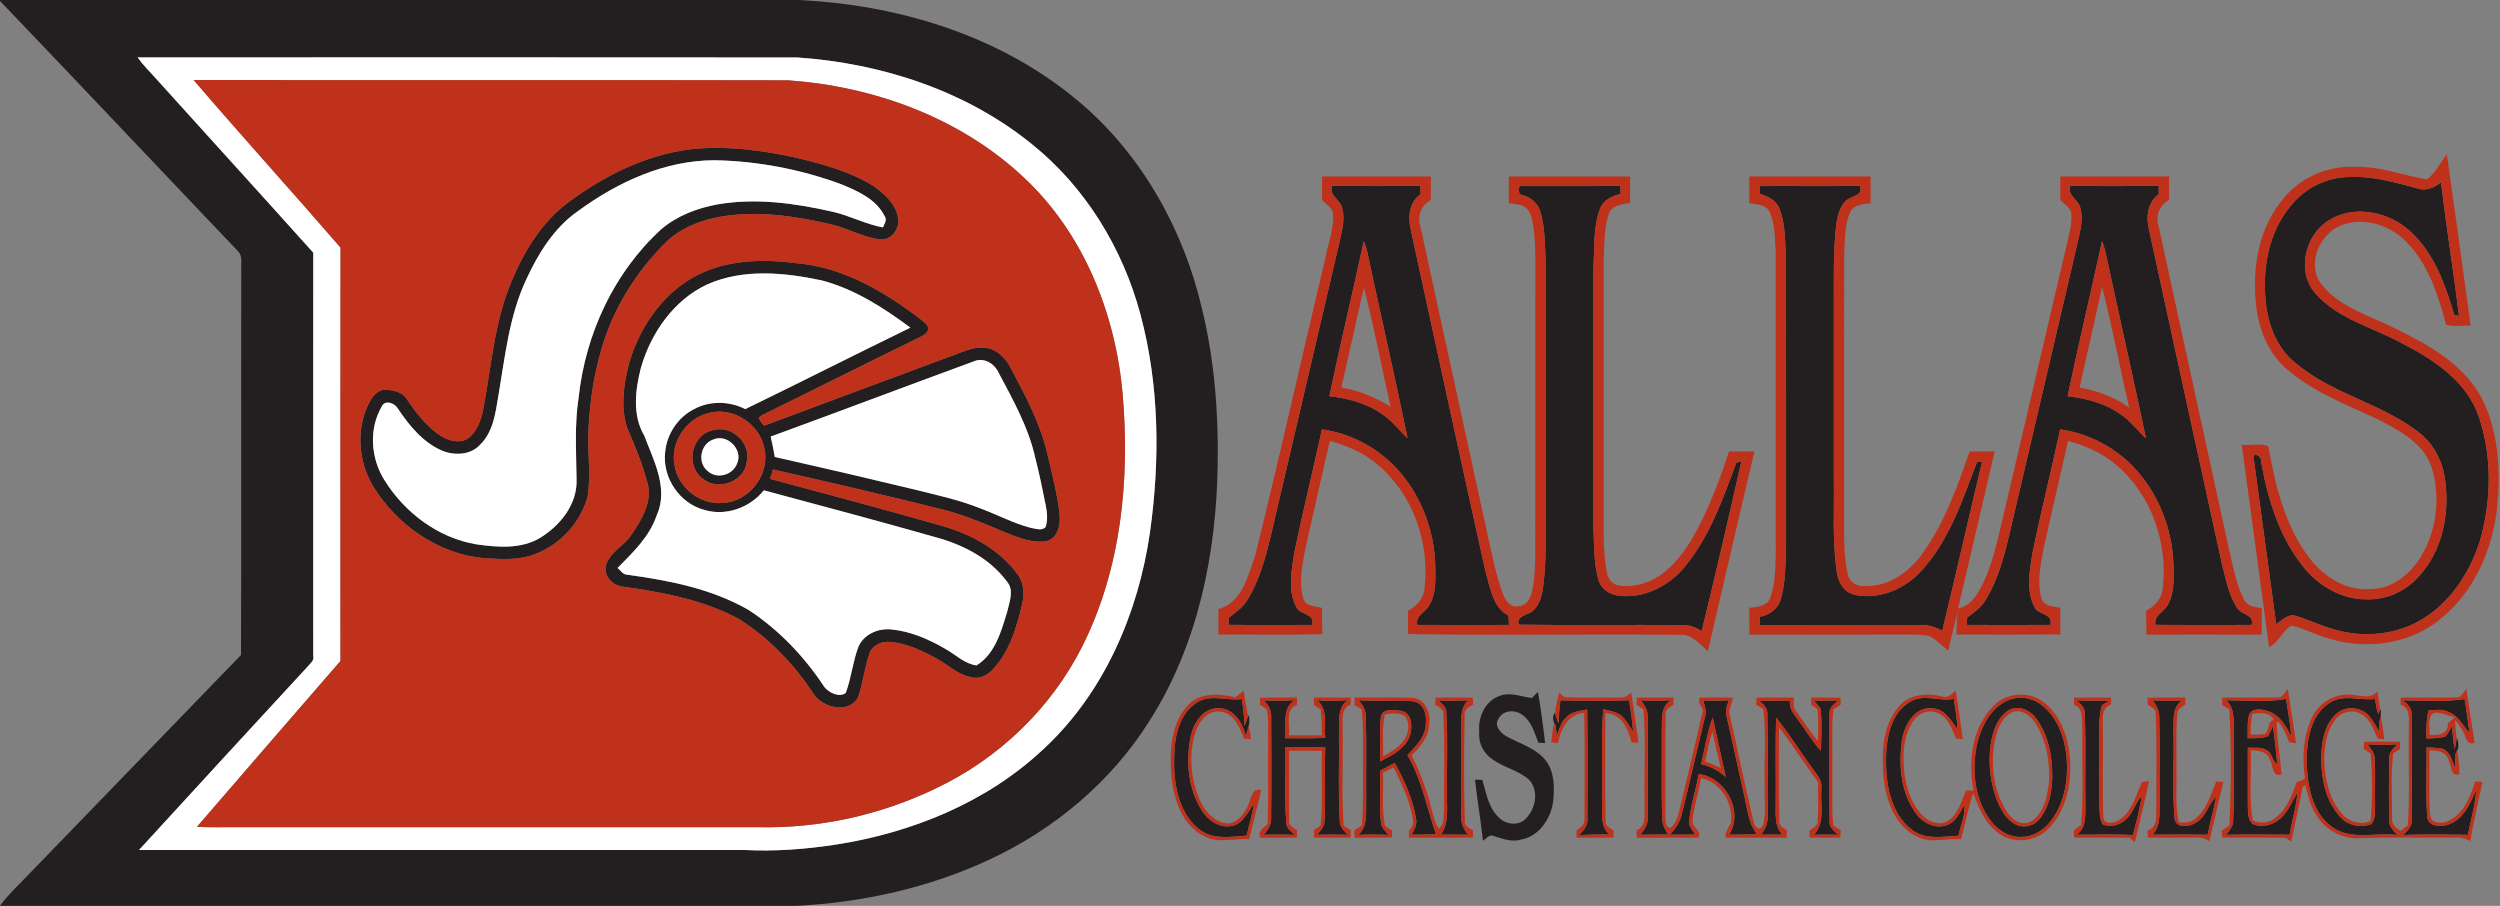 <?xml version="1.0" encoding="UTF-8"?>
<svg xmlns="http://www.w3.org/2000/svg" width="850pt" height="308pt" viewBox="0 0 850 308" version="1.1">
  <rect x="0" y="0" width="850" height="308" fill="#808080" stroke="none"/>
  <g id="#231f20ff">
    <path fill="#231f20" opacity="1.00" d=" M 0.00 0.00 L 271.62 0.00 C 304.78 1.61 338.38 11.59 364.50 32.64 C 387.23 50.71 402.23 77.22 408.76 105.29 C 412.91 122.52 414.31 140.32 414.01 158.01 C 413.58 188.24 407.31 219.23 390.88 245.01 C 377.90 265.74 358.45 282.03 336.34 292.29 C 315.76 301.89 293.20 306.87 270.57 308.00 L 0.00 308.00 L 0.00 307.96 C 2.11 305.09 4.58 302.54 7.10 300.04 C 32.05 274.26 56.98 248.46 81.94 222.70 C 82.10 179.12 81.92 135.54 82.03 91.96 C 81.84 89.71 82.67 86.91 80.74 85.22 C 53.79 56.96 27.01 28.53 0.00 0.32 L 0.00 0.00 M 46.79 19.52 C 48.67 22.18 51.02 24.44 53.17 26.87 C 70.93 46.57 88.81 66.17 106.52 85.92 C 106.48 131.63 106.50 177.34 106.51 223.04 C 106.90 224.60 105.48 225.55 104.65 226.59 C 85.50 247.37 66.32 268.13 47.26 289.00 C 115.84 289.00 184.43 289.01 253.01 288.99 C 263.32 289.53 273.68 288.76 283.88 287.21 C 309.84 283.21 335.42 272.89 354.73 254.73 C 375.39 235.65 387.04 208.48 390.99 180.97 C 394.44 156.41 394.20 131.01 387.76 106.95 C 381.77 84.51 369.10 63.69 350.92 49.08 C 328.47 30.82 299.70 21.49 271.07 19.54 C 196.31 19.46 121.55 19.50 46.79 19.52 Z"></path>
    <path fill="#231f20" opacity="1.00" d=" M 234.56 50.78 C 246.61 49.41 258.79 51.04 270.57 53.58 C 279.65 55.79 288.91 58.24 296.93 63.20 C 300.63 65.88 304.58 69.28 305.33 74.05 C 306.10 77.73 303.03 81.89 299.08 81.40 C 293.14 80.61 287.88 77.42 282.05 76.16 C 270.01 73.43 257.46 71.52 245.17 73.66 C 238.29 74.80 231.49 77.50 226.39 82.37 C 216.19 92.52 208.33 105.13 204.40 119.02 C 201.83 127.78 200.53 136.88 200.09 145.98 C 199.63 153.60 201.04 161.30 199.77 168.88 C 197.36 177.80 190.31 185.33 181.65 188.51 C 176.31 190.55 170.47 190.10 164.88 189.82 C 149.11 188.48 134.91 178.54 126.78 165.20 C 121.85 156.85 120.99 146.05 125.34 137.29 C 126.45 135.01 128.23 132.46 131.08 132.53 C 133.72 132.63 136.80 133.24 138.30 135.66 C 141.61 140.56 145.32 145.45 150.45 148.55 C 153.18 150.08 156.98 150.88 159.59 148.71 C 162.37 146.32 163.57 142.63 164.30 139.16 C 167.11 124.40 168.10 109.06 174.15 95.12 C 178.46 84.99 184.48 75.15 193.53 68.58 C 205.59 59.66 219.55 52.71 234.56 50.78 M 196.63 71.69 C 188.40 77.38 182.99 86.19 178.88 95.12 C 173.06 107.58 171.71 121.43 169.41 134.83 C 168.45 140.57 167.64 146.93 163.24 151.20 C 159.96 154.82 154.36 154.96 150.12 153.15 C 143.64 150.29 139.06 144.58 135.22 138.84 C 134.28 137.12 131.03 135.89 129.92 137.99 C 125.32 145.69 126.00 155.76 130.72 163.25 C 137.58 174.31 148.96 182.88 161.93 185.07 C 169.14 186.09 177.18 186.77 183.69 182.83 C 190.51 178.65 196.38 171.34 196.02 162.96 C 195.93 153.69 195.30 144.38 196.73 135.16 C 199.06 113.55 208.74 92.57 224.91 77.86 C 230.27 73.33 237.02 70.78 243.86 69.51 C 256.91 67.21 270.26 69.09 283.06 71.98 C 288.91 73.30 294.27 76.23 300.18 77.32 C 300.71 76.08 301.70 74.74 300.74 73.43 C 297.79 67.57 291.35 64.81 285.58 62.48 C 271.95 57.52 257.49 54.75 242.98 54.49 C 226.07 54.49 210.05 61.87 196.63 71.69 Z"></path>
    <path fill="#231f20" opacity="1.00" d=" M 778.45 70.47 C 783.27 64.18 790.98 60.14 798.95 60.19 C 806.86 59.80 814.50 62.09 822.05 64.09 C 824.88 65.03 827.74 63.77 829.93 61.98 C 831.77 77.14 834.16 92.24 836.07 107.40 C 835.67 107.31 834.85 107.12 834.44 107.03 C 831.41 96.75 827.60 86.04 819.46 78.63 C 812.26 72.02 800.50 69.49 791.92 74.83 C 783.73 79.76 780.65 92.35 787.23 99.76 C 794.85 108.45 806.54 111.23 816.37 116.55 C 827.30 122.14 838.81 129.62 842.87 141.88 C 847.37 155.38 847.09 170.34 843.16 183.94 C 839.64 195.04 832.66 205.55 822.30 211.27 C 813.43 216.14 802.57 216.83 792.98 213.82 C 788.46 212.54 784.25 210.36 779.71 209.19 C 777.39 209.17 775.69 211.02 773.90 212.22 C 771.31 193.10 768.74 173.98 766.13 154.87 C 767.61 154.18 768.90 155.50 768.77 156.95 C 771.04 169.67 774.96 182.60 783.20 192.80 C 788.41 199.37 796.48 203.98 805.02 203.77 C 811.50 203.88 817.89 201.02 822.20 196.18 C 830.47 187.41 833.00 174.52 831.29 162.86 C 830.41 156.60 827.26 150.58 822.12 146.79 C 809.40 137.04 792.81 133.93 780.53 123.46 C 774.02 118.38 771.01 110.10 770.31 102.09 C 769.27 91.09 771.36 79.24 778.45 70.47 Z"></path>
    <path fill="#231f20" opacity="1.00" d=" M 452.91 63.20 C 462.91 63.29 472.92 63.26 482.92 63.21 C 482.94 63.91 482.98 65.31 483.00 66.01 C 479.11 68.79 478.60 73.86 479.68 78.19 C 488.13 116.82 496.40 155.48 505.02 194.07 C 506.63 199.50 507.36 206.35 512.89 209.33 C 512.93 210.12 513.01 211.69 513.05 212.48 C 502.66 212.51 492.27 212.53 481.88 212.47 C 481.20 209.33 484.51 208.21 485.86 205.97 C 488.26 202.09 488.05 197.35 488.02 192.97 C 487.82 180.40 483.07 167.85 474.33 158.73 C 467.77 151.87 458.86 147.32 449.46 145.97 C 446.42 159.98 442.97 173.91 440.04 187.95 C 439.12 193.96 437.78 200.63 440.68 206.29 C 441.85 209.22 447.25 208.43 446.11 212.47 C 436.62 212.51 427.14 212.56 417.66 212.44 C 417.71 211.83 417.80 210.60 417.85 209.98 C 420.13 208.16 422.68 206.54 424.15 203.92 C 428.25 197.26 430.28 189.59 432.11 182.06 C 439.97 148.41 447.84 114.75 455.71 81.10 C 456.40 77.73 457.34 74.16 456.33 70.76 C 455.77 67.87 451.71 66.53 452.91 63.20 M 463.66 82.04 C 459.89 99.62 455.65 117.10 451.98 134.70 C 458.80 135.48 465.75 137.38 471.18 141.75 C 473.98 143.81 476.01 146.68 478.57 149.00 C 474.35 128.29 469.54 107.70 465.17 87.02 C 464.84 85.31 464.38 83.63 463.66 82.04 Z"></path>
    <path fill="#231f20" opacity="1.00" d=" M 517.81 66.36 C 515.93 66.43 515.67 62.51 518.00 63.26 C 528.97 63.21 539.94 63.31 550.92 63.21 C 550.94 63.88 550.98 65.23 551.00 65.90 C 548.10 66.66 545.02 68.04 543.97 71.10 C 541.62 77.43 542.18 84.34 541.77 90.97 C 541.73 120.31 541.76 149.64 541.75 178.97 C 542.01 185.00 541.83 191.15 543.43 197.02 C 544.20 200.04 547.07 202.10 550.08 202.49 C 558.71 203.70 567.30 199.35 572.74 192.79 C 581.27 182.49 585.78 169.67 590.36 157.29 C 590.79 157.16 591.66 156.90 592.09 156.77 C 587.74 176.07 583.26 195.34 578.59 214.56 C 576.60 213.33 574.37 212.43 572.00 212.52 C 553.44 212.40 534.87 212.66 516.32 212.39 C 515.70 209.27 519.07 209.24 520.92 207.89 C 523.28 206.03 524.16 202.99 524.58 200.13 C 525.49 193.82 525.55 187.43 525.50 181.06 C 525.49 150.03 525.51 119.00 525.49 87.97 C 525.25 82.66 525.26 77.25 523.77 72.10 C 522.97 69.26 520.63 67.13 517.81 66.36 Z"></path>
    <path fill="#231f20" opacity="1.00" d=" M 598.27 63.26 C 609.62 63.19 620.97 63.36 632.32 63.17 C 633.70 66.47 629.84 66.58 627.96 67.96 C 625.38 70.16 624.68 73.67 624.28 76.87 C 623.28 85.55 623.53 94.30 623.50 103.01 C 623.50 122.68 623.50 142.36 623.50 162.03 C 623.68 172.88 622.92 183.82 624.54 194.60 C 624.96 198.08 627.13 201.58 630.79 202.28 C 638.53 203.85 646.68 200.65 652.20 195.19 C 662.44 184.76 667.05 170.47 672.17 157.14 C 672.60 157.09 673.46 157.00 673.89 156.95 C 669.34 176.12 664.99 195.33 660.37 214.48 C 658.09 213.20 655.56 212.35 652.92 212.49 C 634.72 212.53 616.51 212.45 598.31 212.54 C 598.30 211.59 598.29 210.64 598.30 209.70 C 601.60 209.17 604.54 206.99 605.47 203.69 C 607.24 197.64 607.02 191.23 607.26 184.99 C 607.23 152.99 607.27 120.98 607.24 88.97 C 606.87 82.96 607.26 76.68 605.02 70.98 C 603.95 68.03 600.97 66.75 598.22 65.84 C 598.23 65.19 598.26 63.90 598.27 63.26 Z"></path>
    <path fill="#231f20" opacity="1.00" d=" M 703.93 63.19 C 713.93 63.31 723.94 63.25 733.94 63.22 C 733.95 63.92 733.98 65.32 733.99 66.02 C 730.08 68.80 729.60 73.89 730.69 78.23 C 738.95 116.16 747.18 154.09 755.51 192.00 C 756.83 196.94 757.71 202.20 760.54 206.56 C 761.86 209.12 766.55 208.79 765.57 212.48 C 754.67 212.51 743.77 212.53 732.88 212.46 C 732.20 209.35 735.48 208.22 736.84 206.01 C 739.41 201.83 739.04 196.72 738.99 192.02 C 738.59 179.50 733.62 167.10 724.79 158.16 C 718.26 151.64 709.60 147.25 700.45 145.99 C 697.43 160.02 693.95 173.95 691.03 188.00 C 690.10 194.00 688.79 200.67 691.69 206.32 C 692.89 209.21 698.19 208.44 697.13 212.47 C 687.65 212.52 678.17 212.52 668.70 212.47 C 668.73 211.85 668.79 210.60 668.83 209.97 C 671.11 208.20 673.62 206.58 675.10 204.00 C 679.24 197.32 681.27 189.61 683.11 182.04 C 690.98 148.40 698.84 114.77 706.71 81.13 C 707.39 77.74 708.34 74.15 707.32 70.73 C 706.76 67.85 702.68 66.51 703.93 63.19 M 714.68 82.01 C 710.88 99.59 706.67 117.09 702.98 134.69 C 709.80 135.52 716.78 137.37 722.22 141.78 C 725.03 143.83 727.01 146.74 729.62 149.02 C 725.37 128.71 720.76 108.47 716.40 88.17 C 715.99 86.08 715.52 83.98 714.68 82.01 Z"></path>
    <path fill="#231f20" opacity="1.00" d=" M 239.47 92.43 C 249.39 88.20 260.54 88.14 271.07 89.52 C 286.88 90.91 300.91 99.28 313.23 108.73 C 314.20 109.64 315.83 110.51 315.53 112.10 C 315.31 113.57 313.70 114.02 312.63 114.71 C 295.44 123.05 278.39 131.70 261.23 140.10 C 260.15 140.74 258.77 141.05 258.00 142.10 C 258.41 143.08 259.01 143.95 259.81 144.72 C 281.35 136.64 302.95 128.70 324.51 120.66 C 327.56 119.54 330.63 118.04 333.98 118.22 C 338.10 118.10 341.57 121.16 343.37 124.64 C 348.53 134.29 353.83 144.07 356.23 154.84 C 357.79 161.53 359.55 168.23 360.28 175.08 C 360.64 178.77 359.39 183.64 355.04 184.14 C 349.39 184.52 344.12 181.93 339.01 179.86 C 332.84 177.22 326.57 174.72 320.03 173.14 C 301.04 168.35 281.94 163.98 262.84 159.62 C 262.50 160.69 262.16 161.75 261.83 162.82 C 281.32 168.03 300.81 173.24 320.22 178.77 C 330.05 181.59 339.70 186.73 345.86 195.11 C 348.22 198.09 348.36 202.07 347.47 205.62 C 345.62 213.45 343.21 221.61 337.56 227.61 C 335.72 229.66 332.79 231.12 330.04 230.20 C 325.47 229.36 322.19 225.86 318.20 223.78 C 313.47 221.21 308.43 218.86 303.01 218.29 C 300.16 217.91 296.79 219.10 295.71 221.98 C 293.98 226.82 293.43 232.00 291.86 236.88 C 288.84 242.76 280.07 240.81 276.78 236.18 C 270.17 226.04 261.60 217.02 251.33 210.54 C 239.07 203.88 225.11 201.32 211.44 199.42 C 208.01 198.91 205.05 195.55 206.09 191.98 C 207.54 187.53 212.35 185.53 214.75 181.68 C 218.25 176.63 221.99 170.30 220.07 163.97 C 218.38 157.70 215.97 151.66 213.33 145.74 C 210.85 138.41 212.08 130.34 214.02 123.02 C 217.92 110.03 226.72 97.83 239.47 92.43 M 240.50 96.68 C 229.10 101.96 221.35 113.16 217.93 124.99 C 216.00 132.53 214.92 141.11 219.06 148.13 C 222.29 156.66 227.43 166.22 223.24 175.32 C 220.78 182.55 215.18 187.84 209.97 193.11 C 210.96 193.90 211.71 195.25 213.10 195.38 C 227.34 197.31 241.88 200.13 254.48 207.36 C 264.81 214.11 273.51 223.24 280.26 233.54 C 281.81 235.53 285.28 237.23 287.54 235.62 C 289.46 230.53 289.93 224.99 291.86 219.89 C 293.71 215.63 298.59 213.54 303.05 214.00 C 309.60 214.64 315.79 217.33 321.43 220.62 C 324.92 222.55 327.89 225.70 332.02 226.23 C 338.29 222.39 340.42 214.64 342.44 208.01 C 343.19 204.65 344.92 200.61 342.28 197.64 C 336.51 189.85 327.44 185.21 318.26 182.70 C 298.80 177.18 279.25 171.95 259.71 166.71 C 254.96 172.62 246.86 175.58 239.49 173.38 C 231.09 171.19 225.19 162.45 226.14 153.85 C 226.64 147.69 230.44 141.89 235.98 139.10 C 241.33 136.19 248.02 136.35 253.40 139.09 C 272.16 129.97 290.77 120.53 309.52 111.40 C 300.40 104.63 290.57 98.29 279.48 95.36 C 266.71 92.64 252.77 91.26 240.50 96.68 M 262.03 148.44 C 262.58 150.73 263.03 153.04 263.43 155.36 C 279.51 158.98 295.56 162.73 311.59 166.59 C 318.85 168.42 326.20 169.99 333.17 172.79 C 338.95 174.91 344.42 177.87 350.40 179.45 C 352.07 179.68 354.06 180.62 355.48 179.22 C 356.32 176.83 356.02 174.23 355.54 171.81 C 354.50 166.50 353.39 161.21 352.06 155.97 C 349.78 145.47 344.45 136.00 339.46 126.60 C 337.97 123.50 334.38 121.38 331.02 122.90 C 308.00 131.33 285.06 140.02 262.03 148.44 M 240.44 140.57 C 232.99 142.62 227.74 150.76 229.38 158.39 C 230.70 166.02 238.29 171.83 246.00 170.99 C 254.99 170.44 262.08 160.90 259.79 152.14 C 258.08 143.76 248.67 137.99 240.44 140.57 Z"></path>
    <path fill="#231f20" opacity="1.00" d=" M 242.19 146.32 C 248.60 144.24 255.48 150.54 253.88 157.11 C 253.03 164.07 243.62 167.14 238.58 162.48 C 233.04 158.02 235.14 147.91 242.19 146.32 M 242.40 149.49 C 238.05 151.03 237.02 157.46 240.72 160.24 C 243.86 163.03 249.17 161.49 250.59 157.62 C 252.79 152.86 247.14 147.26 242.40 149.49 Z"></path>
    <path fill="#231f20" opacity="1.00" d=" M 509.79 236.63 C 513.41 235.16 517.19 236.88 520.84 237.33 C 521.36 236.81 522.39 235.78 522.91 235.26 C 523.89 241.03 524.67 246.84 525.34 252.65 C 524.77 252.61 523.61 252.54 523.03 252.50 C 521.71 249.17 520.77 245.30 517.66 243.12 C 515.22 241.15 510.91 241.34 509.48 244.45 C 507.89 246.74 510.15 249.10 512.04 250.27 C 516.59 252.82 522.04 254.26 525.47 258.45 C 528.47 262.26 528.54 267.40 528.12 272.01 C 527.51 278.12 523.33 284.50 516.91 285.50 C 513.58 286.45 510.33 284.92 507.18 284.04 C 505.95 284.15 505.18 285.26 504.19 285.86 C 503.49 278.91 502.25 272.03 501.50 265.08 C 502.12 265.10 503.36 265.14 503.98 265.16 C 505.29 269.47 505.98 274.31 509.31 277.65 C 511.59 280.24 515.98 281.04 518.60 278.50 C 522.09 275.21 523.38 268.92 519.92 265.15 C 516.37 261.91 511.40 261.04 507.56 258.26 C 504.51 256.27 502.58 252.71 502.95 249.04 C 502.41 244.06 504.83 238.38 509.79 236.63 Z"></path>
    <path fill="#231f20" opacity="1.00" d=" M 406.95 238.84 C 411.61 235.85 417.13 238.39 422.21 237.68 C 422.73 240.72 423.03 243.79 423.08 246.87 C 423.56 245.76 423.99 244.60 424.33 243.44 L 424.58 243.24 C 424.89 244.46 424.87 245.68 424.54 246.90 C 424.26 248.00 423.94 249.10 423.58 250.19 C 422.50 245.67 419.26 240.61 414.04 240.79 C 408.66 240.89 405.61 246.27 404.72 250.96 C 403.15 259.22 404.05 268.33 408.61 275.55 C 410.73 278.99 414.77 281.72 418.96 280.80 C 422.69 279.93 424.26 276.02 426.37 273.26 C 425.72 276.91 424.79 280.51 423.84 284.11 C 418.32 284.54 411.92 285.67 407.37 281.67 C 400.30 275.71 398.97 265.71 399.22 257.00 C 399.35 250.37 400.96 242.67 406.95 238.84 Z"></path>
    <path fill="#231f20" opacity="1.00" d=" M 429.79 238.11 C 433.25 238.31 436.72 238.32 440.18 238.06 C 435.74 240.81 437.40 246.63 436.98 250.99 C 441.51 250.98 446.05 251.12 450.58 250.86 C 450.17 246.57 451.62 241.22 447.82 238.09 C 451.25 238.31 454.70 238.32 458.14 238.08 C 454.62 240.63 455.44 245.23 455.24 249.01 C 455.41 258.97 454.93 268.97 455.51 278.92 C 455.34 281.02 456.93 282.44 458.23 283.84 C 454.76 283.71 451.29 283.72 447.83 283.84 C 448.96 282.38 450.41 280.94 450.34 278.94 C 450.75 270.68 450.31 262.41 450.58 254.14 C 446.06 253.88 441.53 254.03 437.01 254.00 C 437.15 262.64 436.62 271.31 437.36 279.93 C 437.38 281.72 439.11 282.66 440.15 283.88 C 436.63 283.72 433.11 283.71 429.59 283.82 C 431.14 282.20 432.40 280.28 432.18 277.93 C 432.31 266.64 432.28 255.35 432.20 244.06 C 432.40 241.74 431.27 239.78 429.79 238.11 Z"></path>
    <path fill="#231f20" opacity="1.00" d=" M 461.89 238.06 C 468.12 238.59 474.39 237.88 480.60 238.45 C 484.03 239.06 485.16 242.95 484.78 245.98 C 484.79 250.49 481.35 253.71 478.53 256.77 C 483.44 265.07 485.11 274.66 488.26 283.65 C 485.48 283.77 482.70 283.78 479.92 283.78 C 480.93 282.06 481.95 280.19 481.41 278.13 C 480.33 271.48 477.41 265.27 474.21 259.40 C 472.53 260.27 470.86 261.15 469.20 262.06 C 469.42 267.90 468.93 273.77 469.52 279.60 C 469.58 281.39 471.09 282.57 472.12 283.88 C 468.68 283.70 465.24 283.70 461.81 283.85 C 465.21 280.84 464.35 276.07 464.51 272.01 C 464.40 262.65 464.67 253.29 464.38 243.93 C 464.46 241.67 463.41 239.67 461.89 238.06 M 469.45 244.07 C 468.99 248.99 469.34 253.94 469.27 258.88 C 473.19 256.85 477.73 254.66 479.36 250.22 C 480.23 247.23 480.30 242.60 476.49 241.71 C 474.13 241.39 469.70 240.66 469.45 244.07 Z"></path>
    <path fill="#231f20" opacity="1.00" d=" M 488.98 238.14 C 492.36 238.30 495.75 238.29 499.13 238.12 C 496.25 241.00 496.82 245.26 496.73 248.98 C 496.84 258.60 496.60 268.23 496.84 277.85 C 496.73 280.11 497.74 282.10 499.17 283.80 C 496.07 283.73 492.96 283.74 489.87 283.80 C 492.85 279.78 491.81 274.62 492.00 269.97 C 491.83 260.67 492.35 251.34 491.72 242.06 C 491.80 240.24 490.13 239.25 488.98 238.14 Z"></path>
    <path fill="#231f20" opacity="1.00" d=" M 530.55 238.10 C 538.32 238.33 546.11 238.36 553.90 238.09 C 554.48 241.63 554.96 245.18 555.27 248.76 C 554.06 247.00 553.04 245.09 551.55 243.56 C 549.77 241.97 547.29 241.73 545.09 241.15 C 544.32 251.41 544.97 261.72 544.74 272.00 C 544.87 275.98 543.82 280.67 547.15 283.69 C 543.74 283.72 540.33 283.77 536.92 283.92 C 538.46 282.32 540.05 280.50 539.72 278.09 C 539.71 265.81 539.82 253.51 539.65 241.23 C 537.25 241.71 534.56 241.90 532.70 243.69 C 530.79 245.40 530.11 247.95 529.28 250.28 C 529.19 249.35 529.02 247.50 528.93 246.57 C 528.79 246.40 528.52 246.06 528.39 245.89 C 527.99 244.74 527.78 243.22 528.74 242.30 C 529.00 243.54 529.46 244.74 529.86 245.96 C 529.99 243.33 530.21 240.71 530.55 238.10 Z"></path>
    <path fill="#231f20" opacity="1.00" d=" M 557.86 238.12 C 561.28 238.31 564.73 238.32 568.16 238.06 C 564.28 240.36 565.23 245.21 564.99 249.02 C 565.11 258.71 564.78 268.42 565.18 278.11 C 565.07 280.20 566.15 282.00 567.14 283.75 C 563.97 283.74 560.80 283.74 557.63 283.82 C 559.17 282.18 560.41 280.23 560.20 277.87 C 560.29 266.62 560.28 255.36 560.20 244.11 C 560.39 241.79 559.30 239.82 557.86 238.12 Z"></path>
    <path fill="#231f20" opacity="1.00" d=" M 597.99 238.26 C 601.49 238.26 605.00 238.23 608.51 238.23 C 608.49 239.99 608.95 241.67 610.12 243.03 C 613.16 247.11 615.77 251.52 619.12 255.36 C 619.26 250.61 619.43 245.85 619.11 241.12 C 618.39 240.08 617.54 239.17 616.74 238.23 C 619.51 238.26 622.28 238.25 625.06 238.15 C 623.55 239.37 621.76 240.71 622.04 242.92 C 621.98 254.98 621.94 267.05 622.06 279.10 C 621.81 281.26 623.60 282.56 625.02 283.83 C 622.26 283.73 619.51 283.74 616.76 283.83 C 620.73 279.54 618.80 273.26 619.27 267.99 C 619.66 265.18 617.47 263.13 616.06 260.99 C 611.93 255.38 608.28 249.40 603.86 244.01 C 603.60 253.67 603.83 263.33 603.74 273.00 C 603.77 276.69 603.20 280.88 606.06 283.79 C 603.62 283.76 601.18 283.75 598.76 283.79 C 600.30 281.83 601.22 279.50 601.01 276.98 C 600.92 265.62 601.16 254.24 600.89 242.89 C 601.03 240.80 599.57 239.33 597.99 238.26 Z"></path>
    <path fill="#231f20" opacity="1.00" d=" M 649.52 238.58 C 654.14 235.77 659.39 238.64 664.30 237.60 C 664.70 241.04 665.54 244.44 665.48 247.93 C 663.35 244.92 661.21 241.02 657.03 240.85 C 650.89 240.15 647.46 246.65 646.64 251.81 C 645.56 259.99 646.17 268.97 651.00 275.96 C 653.22 279.40 657.54 281.99 661.69 280.62 C 664.81 279.65 666.28 276.53 667.74 273.89 C 668.39 277.35 666.41 280.73 665.92 284.15 C 660.57 284.41 654.55 285.68 649.96 282.07 C 642.49 276.25 641.07 265.88 641.25 257.01 C 641.49 250.26 643.13 242.17 649.52 238.58 Z"></path>
    <path fill="#231f20" opacity="1.00" d=" M 682.27 238.31 C 686.10 236.45 690.89 237.07 694.20 239.73 C 699.47 243.86 701.97 250.61 702.61 257.11 C 703.30 264.75 702.07 273.01 697.23 279.19 C 694.85 282.34 691.13 284.64 687.09 284.55 C 682.48 284.72 678.45 281.65 676.03 277.95 C 671.05 270.49 670.38 260.82 672.36 252.25 C 673.84 246.69 676.84 240.89 682.27 238.31 M 683.33 241.32 C 679.99 243.06 678.33 246.77 677.40 250.24 C 675.74 257.16 676.33 264.56 678.65 271.26 C 680.06 274.83 681.93 278.76 685.62 280.44 C 688.29 281.70 691.62 280.71 693.43 278.45 C 696.74 274.45 697.70 269.05 697.77 263.99 C 697.80 256.99 696.43 249.61 692.05 243.96 C 690.08 241.40 686.41 239.78 683.33 241.32 Z"></path>
    <path fill="#231f20" opacity="1.00" d=" M 706.00 238.11 C 709.71 238.32 713.44 238.22 717.17 238.28 C 716.54 238.66 715.27 239.42 714.64 239.80 C 713.94 242.50 713.69 245.28 713.74 248.07 C 713.76 256.38 713.73 264.70 713.75 273.01 C 713.89 275.43 713.69 278.05 714.87 280.26 C 717.69 281.55 721.08 280.43 723.15 278.27 C 725.41 276.09 726.02 272.77 728.27 270.59 C 727.49 275.07 726.37 279.49 725.21 283.89 C 718.81 283.63 712.40 283.74 706.00 283.82 C 709.65 281.40 708.92 276.74 709.02 272.95 C 708.86 262.94 709.25 252.91 708.81 242.91 C 709.02 240.77 707.48 239.35 706.00 238.11 Z"></path>
    <path fill="#231f20" opacity="1.00" d=" M 731.89 238.11 C 735.22 238.29 738.56 238.30 741.89 238.16 C 738.30 240.57 739.15 245.27 738.98 248.99 C 739.21 258.63 738.59 268.31 739.32 277.92 C 739.42 281.71 744.29 281.22 746.56 279.71 C 750.08 277.78 750.76 273.44 753.47 270.84 C 752.72 275.22 751.47 279.48 750.59 283.82 C 744.33 283.70 738.07 283.74 731.81 283.79 C 734.69 280.92 734.16 276.71 734.27 273.01 C 734.15 263.36 734.41 253.71 734.15 244.07 C 734.23 241.81 733.21 239.84 731.89 238.11 Z"></path>
    <path fill="#231f20" opacity="1.00" d=" M 756.89 238.08 C 763.67 238.14 770.56 238.85 777.26 237.61 C 777.88 241.84 778.71 246.04 779.02 250.32 C 777.19 246.91 775.14 243.09 771.20 241.83 C 769.13 241.15 766.00 240.59 764.73 242.85 C 763.96 245.48 764.30 248.28 764.22 251.00 C 766.53 250.93 768.97 251.16 771.17 250.26 C 771.78 249.15 772.27 247.97 772.81 246.82 C 773.42 251.16 773.86 255.52 774.25 259.88 C 772.57 258.75 772.58 256.29 770.89 255.21 C 768.94 253.84 766.46 254.34 764.25 254.24 C 764.25 260.85 764.23 267.47 764.25 274.08 C 764.37 276.13 764.19 278.65 765.89 280.14 C 769.02 281.54 772.85 280.55 775.33 278.28 C 777.98 275.91 779.28 272.51 781.11 269.54 C 780.80 274.37 779.20 278.99 778.51 283.78 C 771.28 283.77 764.05 283.67 756.82 283.83 C 758.01 282.37 759.36 280.85 759.28 278.84 C 759.77 269.24 759.36 259.62 759.51 250.01 C 759.32 245.95 760.21 241.15 756.89 238.08 Z"></path>
    <path fill="#231f20" opacity="1.00" d=" M 791.97 239.02 C 796.69 235.83 802.36 238.31 807.55 237.64 C 807.75 239.38 808.05 241.10 808.59 242.77 C 808.74 242.45 809.04 241.81 809.19 241.49 L 809.53 241.26 C 809.50 241.87 809.45 243.09 809.42 243.71 C 808.94 245.36 808.72 247.05 808.91 248.79 C 807.88 246.97 806.91 245.11 805.57 243.50 C 802.75 240.19 797.08 239.85 794.03 243.02 C 790.06 246.89 789.26 252.79 789.22 258.07 C 789.28 265.15 790.85 272.80 795.95 278.04 C 798.54 280.73 802.74 281.53 806.20 280.21 C 807.78 278.58 807.38 276.08 807.53 274.02 C 807.38 268.57 807.73 263.11 807.35 257.68 C 807.32 255.83 805.94 254.49 804.96 253.07 C 808.32 253.30 811.70 253.31 815.07 253.05 C 813.80 254.45 812.15 255.85 812.34 257.94 C 812.21 264.95 812.19 271.98 812.34 278.99 C 812.20 281.07 813.86 282.47 815.07 283.92 C 807.71 282.92 799.42 285.87 792.91 281.19 C 785.97 276.22 784.51 266.94 784.27 258.99 C 784.25 251.83 785.50 243.29 791.97 239.02 Z"></path>
    <path fill="#231f20" opacity="1.00" d=" M 817.07 238.10 C 824.03 238.18 831.06 238.76 837.97 237.66 C 838.58 241.51 839.17 245.37 839.63 249.25 C 837.35 246.62 835.63 243.04 832.10 241.90 C 830.05 241.01 827.80 241.42 825.67 241.61 C 824.97 244.72 824.86 247.92 825.00 251.10 C 827.12 250.95 829.31 251.06 831.38 250.43 C 832.43 249.38 833.03 247.98 833.78 246.71 C 833.84 249.41 834.11 252.11 834.60 254.78 C 834.83 253.61 835.04 252.44 835.24 251.26 L 835.54 251.09 C 835.76 252.40 836.16 253.91 835.46 255.14 L 834.91 256.18 C 834.72 257.95 834.77 259.73 834.81 261.51 C 833.80 259.05 833.28 255.80 830.56 254.62 C 828.76 254.13 826.87 254.27 825.04 254.16 C 825.14 262.06 824.62 270.01 825.30 277.89 C 825.67 281.12 829.88 281.14 832.28 280.38 C 837.55 278.75 839.80 273.24 841.91 268.66 C 841.53 273.82 840.08 278.80 839.08 283.85 C 831.74 283.72 824.40 283.65 817.06 283.88 C 818.33 282.53 820.11 281.24 819.92 279.14 C 820.06 267.07 820.06 254.98 819.92 242.91 C 820.14 240.76 818.45 239.40 817.07 238.10 Z"></path>
    <path fill="#231f20" opacity="1.00" d=" M 579.12 238.16 C 582.02 238.28 584.93 238.27 587.84 238.13 C 587.05 240.01 586.42 242.05 587.17 244.05 C 589.20 253.03 591.13 262.03 593.14 271.02 C 594.17 275.34 594.51 280.03 597.38 283.65 C 594.21 283.76 591.05 283.79 587.89 283.76 C 592.95 275.87 586.67 264.28 577.58 263.19 C 576.61 268.47 574.87 273.62 574.34 278.97 C 573.97 280.85 575.48 282.24 576.32 283.74 C 573.48 283.74 570.65 283.76 567.82 283.79 C 569.55 281.77 571.21 279.59 571.77 276.93 C 574.51 265.97 576.97 254.95 579.63 243.98 C 580.35 242.03 579.57 240.06 579.12 238.16 M 578.34 259.82 C 581.53 260.41 584.32 262.05 586.75 264.16 C 585.33 257.41 583.74 250.69 582.32 243.94 C 580.38 249.04 579.72 254.54 578.34 259.82 Z"></path>
  </g>
  <g id="#ffffffff">
    <path fill="#ffffff" opacity="1.00" d=" M 46.79 19.52 C 121.55 19.50 196.31 19.46 271.07 19.54 C 299.70 21.49 328.47 30.82 350.92 49.08 C 369.10 63.69 381.77 84.51 387.76 106.95 C 394.20 131.01 394.44 156.41 390.99 180.97 C 387.04 208.48 375.39 235.65 354.73 254.73 C 335.42 272.89 309.84 283.21 283.88 287.21 C 273.68 288.76 263.32 289.53 253.01 288.99 C 184.43 289.01 115.84 289.00 47.26 289.00 C 66.32 268.13 85.50 247.37 104.65 226.59 C 105.48 225.55 106.90 224.60 106.51 223.04 C 106.50 177.34 106.48 131.63 106.52 85.92 C 88.81 66.17 70.93 46.57 53.17 26.87 C 51.02 24.44 48.67 22.18 46.79 19.52 M 65.83 27.20 C 82.27 46.38 99.26 65.08 115.78 84.18 C 115.72 131.03 115.75 177.88 115.76 224.74 C 99.50 243.53 83.17 262.27 66.97 281.11 C 71.30 281.37 75.64 281.21 79.98 281.25 C 139.33 281.25 198.67 281.25 258.01 281.25 C 278.70 281.68 299.47 277.08 318.11 268.09 C 339.37 258.04 357.27 240.97 367.88 219.94 C 381.18 193.56 384.22 163.10 381.70 133.98 C 379.29 106.54 368.35 79.11 347.88 60.15 C 326.36 40.01 297.14 29.38 268.02 27.31 C 200.62 27.14 133.22 27.35 65.83 27.20 Z"></path>
    <path fill="#ffffff" opacity="1.00" d=" M 196.63 71.69 C 210.05 61.87 226.07 54.49 242.98 54.49 C 257.49 54.75 271.95 57.52 285.58 62.48 C 291.35 64.81 297.79 67.57 300.74 73.43 C 301.70 74.74 300.71 76.08 300.18 77.32 C 294.27 76.23 288.91 73.30 283.06 71.98 C 270.26 69.09 256.91 67.21 243.86 69.51 C 237.02 70.78 230.27 73.33 224.91 77.86 C 208.74 92.57 199.06 113.55 196.73 135.16 C 195.30 144.38 195.93 153.69 196.02 162.96 C 196.38 171.34 190.51 178.65 183.69 182.83 C 177.18 186.77 169.14 186.09 161.93 185.07 C 148.96 182.88 137.58 174.31 130.72 163.25 C 126.00 155.76 125.32 145.69 129.92 137.99 C 131.03 135.89 134.28 137.12 135.22 138.84 C 139.06 144.58 143.64 150.29 150.12 153.15 C 154.36 154.96 159.96 154.82 163.24 151.20 C 167.64 146.93 168.45 140.57 169.41 134.83 C 171.71 121.43 173.06 107.58 178.88 95.12 C 182.99 86.19 188.40 77.38 196.63 71.69 Z"></path>
    <path fill="#ffffff" opacity="1.00" d=" M 240.50 96.68 C 252.77 91.26 266.71 92.64 279.48 95.36 C 290.57 98.29 300.40 104.63 309.52 111.40 C 290.77 120.53 272.16 129.97 253.40 139.09 C 248.02 136.35 241.33 136.19 235.98 139.10 C 230.44 141.89 226.64 147.69 226.14 153.85 C 225.19 162.45 231.09 171.19 239.49 173.38 C 246.86 175.58 254.96 172.62 259.71 166.71 C 279.25 171.95 298.80 177.18 318.26 182.70 C 327.44 185.21 336.51 189.85 342.28 197.64 C 344.92 200.61 343.19 204.65 342.44 208.01 C 340.42 214.64 338.29 222.39 332.02 226.23 C 327.89 225.70 324.92 222.55 321.43 220.62 C 315.79 217.33 309.60 214.64 303.05 214.00 C 298.59 213.54 293.71 215.63 291.86 219.89 C 289.93 224.99 289.46 230.53 287.54 235.62 C 285.28 237.23 281.81 235.53 280.26 233.54 C 273.51 223.24 264.81 214.11 254.48 207.36 C 241.88 200.13 227.34 197.31 213.10 195.38 C 211.71 195.25 210.96 193.90 209.97 193.11 C 215.18 187.84 220.78 182.55 223.24 175.32 C 227.43 166.22 222.29 156.66 219.06 148.13 C 214.92 141.11 216.00 132.53 217.93 124.99 C 221.35 113.16 229.10 101.96 240.50 96.68 Z"></path>
    <path fill="#ffffff" opacity="1.00" d=" M 262.03 148.44 C 285.06 140.02 308.00 131.33 331.02 122.90 C 334.38 121.38 337.97 123.50 339.46 126.60 C 344.45 136.00 349.78 145.47 352.06 155.97 C 353.39 161.21 354.50 166.50 355.54 171.81 C 356.02 174.23 356.32 176.83 355.48 179.22 C 354.06 180.62 352.07 179.68 350.40 179.45 C 344.42 177.87 338.95 174.91 333.17 172.79 C 326.20 169.99 318.85 168.42 311.59 166.59 C 295.56 162.73 279.51 158.98 263.43 155.36 C 263.03 153.04 262.58 150.73 262.03 148.44 Z"></path>
    <path fill="#ffffff" opacity="1.00" d=" M 242.40 149.49 C 247.14 147.26 252.79 152.86 250.59 157.62 C 249.17 161.49 243.86 163.03 240.72 160.24 C 237.02 157.46 238.05 151.03 242.40 149.49 Z"></path>
  </g>
  <g id="#bf311aff">
    <path fill="#bf311a" opacity="1.00" d=" M 65.83 27.20 C 133.22 27.35 200.62 27.14 268.02 27.31 C 297.14 29.38 326.36 40.01 347.88 60.15 C 368.35 79.11 379.29 106.54 381.70 133.98 C 384.22 163.10 381.18 193.56 367.88 219.94 C 357.27 240.97 339.37 258.04 318.11 268.09 C 299.47 277.08 278.70 281.68 258.01 281.25 C 198.67 281.25 139.33 281.25 79.98 281.25 C 75.64 281.21 71.30 281.37 66.97 281.11 C 83.17 262.27 99.50 243.53 115.76 224.74 C 115.75 177.88 115.72 131.03 115.78 84.18 C 99.26 65.08 82.27 46.38 65.83 27.20 M 234.56 50.78 C 219.55 52.71 205.59 59.66 193.53 68.58 C 184.48 75.15 178.46 84.99 174.15 95.12 C 168.10 109.06 167.11 124.40 164.30 139.16 C 163.57 142.63 162.37 146.32 159.59 148.71 C 156.98 150.88 153.18 150.08 150.45 148.55 C 145.32 145.45 141.61 140.56 138.30 135.66 C 136.80 133.24 133.72 132.63 131.08 132.53 C 128.23 132.46 126.45 135.01 125.34 137.29 C 120.99 146.05 121.85 156.85 126.78 165.20 C 134.91 178.54 149.11 188.48 164.88 189.82 C 170.47 190.10 176.31 190.55 181.65 188.51 C 190.31 185.33 197.36 177.80 199.77 168.88 C 201.04 161.30 199.63 153.60 200.09 145.98 C 200.53 136.88 201.83 127.78 204.40 119.02 C 208.33 105.13 216.19 92.52 226.39 82.37 C 231.49 77.50 238.29 74.80 245.17 73.66 C 257.46 71.52 270.01 73.43 282.05 76.16 C 287.88 77.42 293.14 80.61 299.08 81.40 C 303.03 81.89 306.10 77.73 305.33 74.05 C 304.58 69.28 300.63 65.88 296.93 63.20 C 288.91 58.24 279.65 55.79 270.57 53.58 C 258.79 51.04 246.61 49.41 234.56 50.78 M 239.47 92.43 C 226.72 97.83 217.92 110.03 214.02 123.02 C 212.08 130.34 210.85 138.41 213.33 145.74 C 215.97 151.66 218.38 157.70 220.07 163.97 C 221.99 170.30 218.25 176.63 214.75 181.68 C 212.35 185.53 207.54 187.53 206.09 191.98 C 205.05 195.55 208.01 198.91 211.44 199.42 C 225.11 201.32 239.07 203.88 251.33 210.54 C 261.60 217.02 270.17 226.04 276.78 236.18 C 280.07 240.81 288.84 242.76 291.86 236.88 C 293.43 232.00 293.98 226.82 295.71 221.98 C 296.79 219.10 300.16 217.91 303.01 218.29 C 308.43 218.86 313.47 221.21 318.20 223.78 C 322.19 225.86 325.47 229.36 330.04 230.20 C 332.79 231.12 335.72 229.66 337.56 227.61 C 343.21 221.61 345.62 213.45 347.47 205.62 C 348.36 202.07 348.22 198.09 345.86 195.11 C 339.70 186.73 330.05 181.59 320.22 178.77 C 300.81 173.24 281.32 168.03 261.83 162.82 C 262.16 161.75 262.50 160.69 262.84 159.62 C 281.94 163.98 301.04 168.35 320.03 173.14 C 326.57 174.72 332.84 177.22 339.01 179.86 C 344.12 181.93 349.39 184.52 355.04 184.14 C 359.39 183.64 360.64 178.77 360.28 175.08 C 359.55 168.23 357.79 161.53 356.23 154.84 C 353.83 144.07 348.53 134.29 343.37 124.64 C 341.57 121.16 338.10 118.10 333.98 118.22 C 330.63 118.04 327.56 119.54 324.51 120.66 C 302.95 128.70 281.35 136.64 259.81 144.72 C 259.01 143.95 258.41 143.08 258.00 142.10 C 258.77 141.05 260.15 140.74 261.23 140.10 C 278.39 131.70 295.44 123.05 312.63 114.71 C 313.70 114.02 315.31 113.57 315.53 112.10 C 315.83 110.51 314.20 109.64 313.23 108.73 C 300.91 99.28 286.88 90.91 271.07 89.52 C 260.54 88.14 249.39 88.20 239.47 92.43 Z"></path>
    <path fill="#bf311a" opacity="1.00" d=" M 825.02 61.01 C 828.14 58.95 829.62 55.30 831.94 52.49 C 834.70 71.90 837.36 91.33 840.03 110.75 C 837.28 110.52 834.20 111.30 831.66 110.34 C 828.95 100.22 825.60 89.64 817.97 82.07 C 812.42 76.28 803.33 73.68 795.76 76.69 C 788.48 79.78 784.16 89.98 789.27 96.67 C 795.71 104.77 806.19 107.44 815.02 112.01 C 826.10 117.43 837.72 124.04 843.74 135.29 C 849.49 146.53 850.20 159.62 849.08 171.99 C 847.61 186.86 841.03 201.80 828.99 211.06 C 818.69 219.15 804.37 220.90 792.02 217.15 C 787.57 216.00 783.51 213.67 779.04 212.67 C 775.99 214.59 774.73 218.49 771.49 220.06 C 768.44 197.12 765.26 174.19 762.21 151.25 C 765.14 151.52 768.56 150.64 771.21 151.69 C 773.61 165.01 776.80 178.85 785.25 189.77 C 790.06 196.21 797.79 200.95 806.04 200.28 C 813.08 200.24 819.13 195.51 822.78 189.80 C 828.49 180.82 829.86 169.21 826.81 159.07 C 824.25 150.91 816.21 146.57 809.11 142.91 C 798.08 137.64 786.27 133.32 777.01 125.07 C 771.06 119.71 768.01 111.86 767.09 104.05 C 765.70 91.74 767.66 78.38 775.58 68.47 C 781.41 60.60 791.28 56.17 801.02 56.73 C 809.27 56.53 817.02 59.64 825.02 61.01 M 778.45 70.47 C 771.36 79.24 769.27 91.09 770.31 102.09 C 771.01 110.10 774.02 118.38 780.53 123.46 C 792.81 133.93 809.40 137.04 822.12 146.79 C 827.26 150.58 830.41 156.60 831.29 162.86 C 833.00 174.52 830.47 187.41 822.20 196.18 C 817.89 201.02 811.50 203.88 805.02 203.77 C 796.48 203.98 788.41 199.37 783.20 192.80 C 774.96 182.60 771.04 169.67 768.77 156.95 C 768.90 155.50 767.61 154.18 766.13 154.87 C 768.74 173.98 771.31 193.10 773.90 212.22 C 775.69 211.02 777.39 209.17 779.71 209.19 C 784.25 210.36 788.46 212.54 792.98 213.82 C 802.57 216.83 813.43 216.14 822.30 211.27 C 832.66 205.55 839.64 195.04 843.16 183.94 C 847.09 170.34 847.37 155.38 842.87 141.88 C 838.81 129.62 827.30 122.14 816.37 116.55 C 806.54 111.23 794.85 108.45 787.23 99.76 C 780.65 92.35 783.73 79.76 791.92 74.83 C 800.50 69.49 812.26 72.02 819.46 78.63 C 827.60 86.04 831.41 96.75 834.44 107.03 C 834.85 107.12 835.67 107.31 836.07 107.40 C 834.16 92.24 831.77 77.14 829.93 61.98 C 827.74 63.77 824.88 65.03 822.05 64.09 C 814.50 62.09 806.86 59.80 798.95 60.19 C 790.98 60.14 783.27 64.18 778.45 70.47 Z"></path>
    <path fill="#bf311a" opacity="1.00" d=" M 449.50 60.00 C 461.83 60.00 474.16 60.00 486.50 60.00 C 486.50 62.68 486.51 65.35 486.47 68.03 C 483.12 69.77 481.84 73.45 482.95 77.00 C 490.69 112.72 498.51 148.42 506.28 184.13 C 507.63 190.11 508.81 196.17 510.99 201.92 C 511.80 204.02 513.36 206.62 516.02 206.12 C 518.47 206.25 520.22 203.95 520.74 201.78 C 521.70 197.94 521.83 193.96 521.99 190.03 C 522.01 159.68 522.00 129.34 522.00 98.99 C 521.90 91.30 522.41 83.54 521.17 75.91 C 520.80 73.70 520.05 71.17 517.92 70.06 C 516.37 69.38 514.64 69.38 513.00 69.12 C 512.99 66.08 512.99 63.04 513.00 60.00 C 526.75 60.00 540.50 60.00 554.25 60.00 C 554.25 63.03 554.25 66.06 554.24 69.09 C 551.43 69.34 547.89 69.81 546.89 72.96 C 545.43 77.81 545.48 82.97 545.25 87.99 C 545.24 115.99 545.25 143.98 545.25 171.98 C 545.28 179.36 544.95 186.81 546.23 194.12 C 546.54 196.25 547.75 198.61 550.08 198.99 C 555.33 199.97 560.84 198.23 565.11 195.15 C 571.12 190.59 575.11 184.00 578.45 177.37 C 582.18 169.66 585.22 161.64 587.87 153.51 C 590.74 153.50 593.62 153.50 596.49 153.49 C 591.22 176.14 585.87 198.76 580.67 221.43 C 577.90 218.88 575.10 215.43 570.90 215.84 C 540.16 215.51 509.40 216.09 478.67 215.58 C 478.77 212.95 478.77 210.32 478.68 207.69 C 481.68 206.10 484.11 203.40 484.37 199.88 C 486.11 184.40 480.36 167.81 468.17 157.80 C 463.55 153.90 457.92 151.50 452.15 149.89 C 449.33 162.31 446.43 174.72 443.68 187.16 C 442.73 192.63 441.42 198.43 443.25 203.86 C 444.37 206.27 447.30 206.16 449.51 206.68 C 449.48 209.65 449.48 212.62 449.59 215.60 C 437.81 215.95 426.03 215.66 414.25 215.75 C 414.24 212.87 414.24 209.99 414.26 207.11 C 422.26 204.97 424.37 195.66 426.78 188.82 C 435.16 155.00 442.72 120.98 450.77 87.09 C 451.72 82.15 453.71 77.25 453.18 72.15 C 452.56 70.36 450.76 69.35 449.52 68.02 C 449.49 65.35 449.49 62.67 449.50 60.00 M 452.91 63.20 C 451.71 66.53 455.77 67.87 456.33 70.76 C 457.34 74.16 456.40 77.73 455.71 81.10 C 447.84 114.75 439.97 148.41 432.11 182.06 C 430.28 189.59 428.25 197.26 424.15 203.92 C 422.68 206.54 420.13 208.16 417.85 209.98 C 417.80 210.60 417.71 211.83 417.66 212.44 C 427.14 212.56 436.62 212.51 446.11 212.47 C 447.25 208.43 441.85 209.22 440.68 206.29 C 437.78 200.63 439.12 193.96 440.04 187.95 C 442.97 173.91 446.42 159.98 449.46 145.97 C 458.86 147.32 467.77 151.87 474.33 158.73 C 483.07 167.85 487.82 180.40 488.02 192.97 C 488.05 197.35 488.26 202.09 485.86 205.97 C 484.51 208.21 481.20 209.33 481.88 212.47 C 492.27 212.53 502.66 212.51 513.05 212.48 C 513.01 211.69 512.93 210.12 512.89 209.33 C 507.36 206.35 506.63 199.50 505.02 194.07 C 496.40 155.48 488.13 116.82 479.68 78.19 C 478.60 73.86 479.11 68.79 483.00 66.01 C 482.98 65.31 482.94 63.91 482.92 63.21 C 472.92 63.26 462.91 63.29 452.91 63.20 M 517.81 66.36 C 520.63 67.13 522.97 69.26 523.77 72.10 C 525.26 77.25 525.25 82.66 525.49 87.97 C 525.51 119.00 525.49 150.03 525.50 181.06 C 525.55 187.43 525.49 193.82 524.58 200.13 C 524.16 202.99 523.28 206.03 520.92 207.89 C 519.07 209.24 515.70 209.27 516.32 212.39 C 534.87 212.66 553.44 212.40 572.00 212.52 C 574.37 212.43 576.60 213.33 578.59 214.56 C 583.26 195.34 587.74 176.07 592.09 156.77 C 591.66 156.90 590.79 157.16 590.36 157.29 C 585.78 169.67 581.27 182.49 572.74 192.79 C 567.30 199.35 558.71 203.70 550.08 202.49 C 547.07 202.10 544.20 200.04 543.43 197.02 C 541.83 191.15 542.01 185.00 541.75 178.97 C 541.76 149.64 541.73 120.31 541.77 90.97 C 542.18 84.34 541.62 77.43 543.97 71.10 C 545.02 68.04 548.10 66.66 551.00 65.90 C 550.98 65.23 550.94 63.88 550.92 63.21 C 539.94 63.31 528.97 63.21 518.00 63.26 C 515.67 62.51 515.93 66.43 517.81 66.36 Z"></path>
    <path fill="#bf311a" opacity="1.00" d=" M 594.75 60.00 C 608.50 60.00 622.25 60.00 636.00 60.00 C 636.00 63.04 636.00 66.08 636.00 69.11 C 633.50 69.45 630.35 69.49 629.08 72.10 C 627.10 76.45 627.38 81.40 627.02 86.07 C 626.97 115.05 627.01 144.04 627.00 173.02 C 627.08 180.39 626.58 187.87 628.19 195.12 C 628.52 197.45 630.70 199.17 633.03 199.20 C 641.23 199.98 648.75 194.95 653.40 188.54 C 661.04 178.04 665.45 165.66 669.65 153.49 C 672.50 153.50 675.35 153.50 678.20 153.51 C 674.04 171.30 669.94 189.09 665.73 206.86 C 668.51 206.36 670.68 204.42 672.14 202.08 C 676.37 195.40 678.19 187.61 680.05 180.03 C 687.59 147.71 695.16 115.40 702.71 83.09 C 703.53 79.49 704.65 75.83 704.18 72.09 C 703.50 70.35 701.77 69.33 700.52 68.03 C 700.49 65.35 700.49 62.68 700.50 60.00 C 712.83 60.00 725.16 60.00 737.49 60.00 C 737.50 62.67 737.51 65.35 737.47 68.02 C 734.14 69.75 732.84 73.40 733.94 76.94 C 741.73 112.97 749.64 148.97 757.47 184.98 C 759.04 191.39 759.97 198.12 763.05 204.03 C 764.19 206.25 766.85 206.39 769.02 206.77 C 768.99 209.77 769.00 212.77 768.97 215.77 C 755.91 215.73 742.84 215.75 729.78 215.76 C 729.76 213.06 729.74 210.36 729.68 207.67 C 732.71 206.11 735.11 203.37 735.37 199.85 C 737.06 184.61 731.54 168.31 719.72 158.25 C 714.99 154.12 709.15 151.55 703.15 149.89 C 700.33 162.33 697.41 174.74 694.68 187.20 C 693.73 192.62 692.46 198.36 694.21 203.75 C 695.25 206.25 698.26 206.17 700.51 206.66 C 700.49 209.68 700.49 212.70 700.51 215.72 C 688.75 215.78 676.99 215.74 665.23 215.75 C 665.17 213.17 665.27 210.59 665.66 208.04 C 664.38 212.37 663.45 216.78 662.42 221.16 C 660.33 219.69 658.63 217.70 656.40 216.44 C 654.37 215.73 652.16 215.86 650.05 215.75 C 631.62 215.75 613.20 215.74 594.77 215.76 C 594.74 212.72 594.74 209.68 594.75 206.65 C 597.44 206.40 601.04 206.12 601.99 203.01 C 603.67 198.20 603.59 192.99 603.76 187.95 C 603.73 153.97 603.77 119.99 603.74 86.01 C 603.44 81.38 603.58 76.51 601.74 72.18 C 600.55 69.46 597.24 69.48 594.76 69.10 C 594.74 66.07 594.74 63.03 594.75 60.00 M 598.27 63.26 C 598.26 63.90 598.23 65.19 598.22 65.84 C 600.97 66.75 603.95 68.03 605.02 70.98 C 607.26 76.68 606.87 82.96 607.24 88.97 C 607.27 120.98 607.23 152.99 607.26 184.99 C 607.02 191.23 607.24 197.64 605.47 203.69 C 604.54 206.99 601.60 209.17 598.30 209.70 C 598.29 210.64 598.30 211.59 598.31 212.54 C 616.51 212.45 634.72 212.53 652.92 212.49 C 655.56 212.35 658.09 213.20 660.37 214.48 C 664.99 195.33 669.34 176.12 673.89 156.95 C 673.46 157.00 672.60 157.09 672.17 157.14 C 667.05 170.47 662.44 184.76 652.20 195.19 C 646.68 200.65 638.53 203.85 630.79 202.28 C 627.13 201.58 624.96 198.08 624.54 194.60 C 622.92 183.82 623.68 172.88 623.50 162.03 C 623.50 142.36 623.50 122.68 623.50 103.01 C 623.53 94.30 623.28 85.55 624.28 76.87 C 624.68 73.67 625.38 70.16 627.96 67.96 C 629.84 66.58 633.70 66.47 632.32 63.17 C 620.97 63.36 609.62 63.19 598.27 63.26 M 703.93 63.19 C 702.68 66.51 706.76 67.85 707.32 70.73 C 708.34 74.15 707.39 77.74 706.71 81.13 C 698.84 114.77 690.98 148.40 683.11 182.04 C 681.27 189.61 679.24 197.32 675.10 204.00 C 673.62 206.58 671.11 208.20 668.83 209.97 C 668.79 210.60 668.73 211.85 668.70 212.47 C 678.17 212.52 687.65 212.52 697.13 212.47 C 698.19 208.44 692.89 209.21 691.69 206.32 C 688.79 200.67 690.10 194.00 691.03 188.00 C 693.95 173.95 697.43 160.02 700.45 145.99 C 709.60 147.25 718.26 151.64 724.79 158.16 C 733.62 167.10 738.59 179.50 738.99 192.02 C 739.04 196.72 739.41 201.83 736.84 206.01 C 735.48 208.22 732.20 209.35 732.88 212.46 C 743.77 212.53 754.67 212.51 765.57 212.48 C 766.55 208.79 761.86 209.12 760.54 206.56 C 757.71 202.20 756.83 196.94 755.51 192.00 C 747.18 154.09 738.95 116.16 730.69 78.23 C 729.60 73.89 730.08 68.80 733.99 66.02 C 733.98 65.32 733.95 63.92 733.94 63.22 C 723.94 63.25 713.93 63.31 703.93 63.19 Z"></path>
    <path fill="#bf311a" opacity="1.00" d=" M 463.66 82.04 C 464.38 83.63 464.84 85.31 465.17 87.02 C 469.54 107.70 474.35 128.29 478.57 149.00 C 476.01 146.68 473.98 143.81 471.18 141.75 C 465.75 137.38 458.80 135.48 451.98 134.70 C 455.65 117.10 459.89 99.62 463.66 82.04 M 463.72 97.78 C 461.12 109.10 458.65 120.46 456.05 131.78 C 462.03 132.71 467.63 135.13 472.79 138.23 C 469.75 124.76 467.19 111.15 463.72 97.78 Z"></path>
    <path fill="#bf311a" opacity="1.00" d=" M 714.68 82.01 C 715.52 83.98 715.99 86.08 716.40 88.17 C 720.76 108.47 725.37 128.71 729.62 149.02 C 727.01 146.74 725.03 143.83 722.22 141.78 C 716.78 137.37 709.80 135.52 702.98 134.69 C 706.67 117.09 710.88 99.59 714.68 82.01 M 714.70 97.61 C 712.21 109.01 709.61 120.39 707.04 131.78 C 713.07 132.82 718.90 135.00 723.91 138.55 C 720.72 124.93 718.20 111.14 714.70 97.61 Z"></path>
    <path fill="#bf311a" opacity="1.00" d=" M 240.44 140.57 C 248.67 137.99 258.08 143.76 259.79 152.14 C 262.08 160.90 254.99 170.44 246.00 170.99 C 238.29 171.83 230.70 166.02 229.38 158.39 C 227.74 150.76 232.99 142.62 240.44 140.57 M 242.19 146.32 C 235.14 147.91 233.04 158.02 238.58 162.48 C 243.62 167.14 253.03 164.07 253.88 157.11 C 255.48 150.54 248.60 144.24 242.19 146.32 Z"></path>
    <path fill="#bf311a" opacity="1.00" d=" M 419.97 237.09 C 420.94 236.34 421.93 235.61 422.91 234.86 C 423.13 237.76 423.88 240.58 424.33 243.44 C 423.99 244.60 423.56 245.76 423.08 246.87 C 423.03 243.79 422.73 240.72 422.21 237.68 C 417.13 238.39 411.61 235.85 406.95 238.84 C 400.96 242.67 399.35 250.37 399.22 257.00 C 398.97 265.71 400.30 275.71 407.37 281.67 C 411.92 285.67 418.32 284.54 423.84 284.11 C 424.79 280.51 425.72 276.91 426.37 273.26 C 424.26 276.02 422.69 279.93 418.96 280.80 C 414.77 281.72 410.73 278.99 408.61 275.55 C 404.05 268.33 403.15 259.22 404.72 250.96 C 405.61 246.27 408.66 240.89 414.04 240.79 C 419.26 240.61 422.50 245.67 423.58 250.19 C 423.94 249.10 424.26 248.00 424.54 246.90 C 424.93 248.34 425.19 249.83 425.30 251.34 C 424.72 251.28 423.55 251.17 422.96 251.11 C 421.51 247.39 419.65 242.58 415.11 241.98 C 410.90 241.30 407.78 245.05 406.56 248.65 C 404.16 255.78 404.75 263.73 407.38 270.71 C 409.14 275.13 412.55 279.95 417.82 279.97 C 421.18 279.40 423.31 276.37 424.49 273.41 C 425.57 271.37 425.50 267.76 428.81 268.64 C 427.53 274.22 426.04 279.75 424.71 285.33 C 419.80 284.93 414.72 286.81 410.03 284.58 C 402.15 281.15 399.08 272.05 398.32 264.11 C 397.64 255.84 397.89 246.29 403.81 239.83 C 407.97 235.39 414.54 235.78 419.97 237.09 Z"></path>
    <path fill="#bf311a" opacity="1.00" d=" M 660.40 236.81 C 662.26 237.54 663.61 235.85 664.95 234.85 C 665.77 240.33 666.66 245.80 667.34 251.30 C 666.78 251.25 665.65 251.15 665.08 251.10 C 663.63 247.81 662.37 243.80 658.69 242.37 C 655.59 241.06 651.97 242.63 650.30 245.43 C 646.90 250.76 646.83 257.46 647.58 263.54 C 648.32 268.54 650.08 273.65 653.70 277.31 C 655.94 279.61 659.85 280.95 662.67 278.86 C 665.93 276.42 666.89 272.31 668.43 268.76 C 669.07 268.77 670.36 268.79 671.00 268.80 C 669.12 258.88 670.44 247.30 677.91 239.88 C 682.35 235.38 690.07 234.90 695.02 238.85 C 701.27 243.86 703.73 252.22 703.87 259.98 C 704.09 267.94 702.01 276.53 696.05 282.16 C 691.70 286.29 684.46 286.92 679.60 283.33 C 674.93 280.17 672.83 274.72 670.91 269.68 C 669.15 274.80 668.15 280.15 666.75 285.38 C 661.94 284.84 656.94 286.84 652.34 284.66 C 644.61 281.45 641.36 272.68 640.50 264.93 C 639.71 256.64 639.81 247.15 645.41 240.41 C 649.00 236.00 655.22 235.48 660.40 236.81 M 649.52 238.58 C 643.13 242.17 641.49 250.26 641.25 257.01 C 641.07 265.88 642.49 276.25 649.96 282.07 C 654.55 285.68 660.57 284.41 665.92 284.15 C 666.41 280.73 668.39 277.35 667.74 273.89 C 666.28 276.53 664.81 279.65 661.69 280.62 C 657.54 281.99 653.22 279.40 651.00 275.96 C 646.17 268.97 645.56 259.99 646.64 251.81 C 647.46 246.65 650.89 240.15 657.03 240.85 C 661.21 241.02 663.35 244.92 665.48 247.93 C 665.54 244.44 664.70 241.04 664.30 237.60 C 659.39 238.64 654.14 235.77 649.52 238.58 M 682.27 238.31 C 676.84 240.89 673.84 246.69 672.36 252.25 C 670.38 260.82 671.05 270.49 676.03 277.95 C 678.45 281.65 682.48 284.72 687.09 284.55 C 691.13 284.64 694.85 282.34 697.23 279.19 C 702.07 273.01 703.30 264.75 702.61 257.11 C 701.97 250.61 699.47 243.86 694.20 239.73 C 690.89 237.07 686.10 236.45 682.27 238.31 Z"></path>
    <path fill="#bf311a" opacity="1.00" d=" M 774.04 237.12 C 775.99 237.46 776.76 235.46 777.85 234.29 C 778.76 240.43 779.85 246.55 780.66 252.72 C 780.08 252.63 778.93 252.45 778.36 252.36 C 777.30 249.87 776.33 247.29 774.49 245.26 L 774.09 245.99 C 774.24 251.80 775.28 257.57 775.74 263.37 C 772.31 264.20 772.99 260.25 771.76 258.28 C 770.90 255.50 767.75 255.06 765.26 255.17 C 765.55 263.09 764.52 271.12 765.97 278.95 C 768.56 280.24 771.73 279.79 773.90 277.88 C 777.66 274.90 779.32 270.24 780.88 265.88 C 781.44 265.70 782.54 265.33 783.09 265.15 L 783.66 264.59 C 782.72 257.95 783.04 250.89 785.74 244.67 C 787.61 240.14 791.93 236.68 796.87 236.24 C 800.75 235.49 805.12 238.50 808.30 235.09 C 808.64 237.22 809.10 239.33 809.19 241.49 C 809.04 241.81 808.74 242.45 808.59 242.77 C 808.05 241.10 807.75 239.38 807.55 237.64 C 802.36 238.31 796.69 235.83 791.97 239.02 C 785.50 243.29 784.25 251.83 784.27 258.99 C 784.51 266.94 785.97 276.22 792.91 281.19 C 799.42 285.87 807.71 282.92 815.07 283.92 C 813.86 282.47 812.20 281.07 812.34 278.99 C 812.19 271.98 812.21 264.95 812.34 257.94 C 812.15 255.85 813.80 254.45 815.07 253.05 C 811.70 253.31 808.32 253.30 804.96 253.07 C 805.94 254.49 807.32 255.83 807.35 257.68 C 807.73 263.11 807.38 268.57 807.53 274.02 C 807.38 276.08 807.78 278.58 806.20 280.21 C 802.74 281.53 798.54 280.73 795.95 278.04 C 790.85 272.80 789.28 265.15 789.22 258.07 C 789.26 252.79 790.06 246.89 794.03 243.02 C 797.08 239.85 802.75 240.19 805.57 243.50 C 806.91 245.11 807.88 246.97 808.91 248.79 C 808.72 247.05 808.94 245.36 809.42 243.71 C 810.03 246.23 810.38 248.82 810.69 251.40 C 810.12 251.32 808.96 251.17 808.38 251.09 C 807.02 248.12 805.96 244.64 802.98 242.87 C 800.20 241.14 796.29 241.84 794.26 244.40 C 791.09 248.14 790.39 253.25 790.24 257.98 C 790.42 264.56 791.74 271.61 796.27 276.67 C 798.60 279.42 802.64 280.67 806.01 279.07 C 806.71 271.49 806.58 263.80 806.05 256.20 C 805.46 255.81 804.28 255.02 803.69 254.63 C 803.72 254.01 803.78 252.78 803.80 252.16 C 807.86 252.16 811.91 252.14 815.97 252.18 C 815.98 252.81 816.00 254.08 816.01 254.71 C 815.43 255.06 814.27 255.76 813.69 256.12 C 812.78 263.41 813.39 270.81 813.31 278.14 C 813.08 280.18 814.59 281.53 816.18 282.49 C 816.99 281.86 817.82 281.24 818.66 280.63 C 819.43 269.78 818.78 258.87 819.01 247.99 C 818.91 244.97 819.84 240.84 816.20 239.54 C 816.21 238.95 816.23 237.78 816.24 237.20 C 822.49 237.06 828.75 237.28 835.01 237.11 C 836.83 237.35 837.50 235.30 838.58 234.26 C 839.41 240.35 840.46 246.42 841.37 252.51 C 839.32 253.48 838.54 251.50 838.05 250.07 C 837.31 248.06 836.02 246.32 834.67 244.71 C 834.84 246.89 835.07 249.08 835.24 251.26 C 835.04 252.44 834.83 253.61 834.60 254.78 C 834.11 252.11 833.84 249.41 833.78 246.71 C 833.03 247.98 832.43 249.38 831.38 250.43 C 829.31 251.06 827.12 250.95 825.00 251.10 C 824.86 247.92 824.97 244.72 825.67 241.61 C 827.80 241.42 830.05 241.01 832.10 241.90 C 835.63 243.04 837.35 246.62 839.63 249.25 C 839.17 245.37 838.58 241.51 837.97 237.66 C 831.06 238.76 824.03 238.18 817.07 238.10 C 818.45 239.40 820.14 240.76 819.92 242.91 C 820.06 254.98 820.06 267.07 819.92 279.14 C 820.11 281.24 818.33 282.53 817.06 283.88 C 824.40 283.65 831.74 283.72 839.08 283.85 C 840.08 278.80 841.53 273.82 841.91 268.66 C 839.80 273.24 837.55 278.75 832.28 280.38 C 829.88 281.14 825.67 281.12 825.30 277.89 C 824.62 270.01 825.14 262.06 825.04 254.16 C 826.87 254.27 828.76 254.13 830.56 254.62 C 833.28 255.80 833.80 259.05 834.81 261.51 C 834.77 259.73 834.72 257.95 834.91 256.18 L 835.46 255.14 C 835.90 257.77 836.25 260.45 836.21 263.13 C 833.22 264.46 833.53 260.15 832.54 258.55 C 831.81 255.63 828.59 254.98 826.01 255.18 C 826.15 262.49 825.68 269.84 826.24 277.13 C 826.54 280.33 830.69 280.14 832.82 278.95 C 837.87 276.43 839.89 270.67 841.59 265.67 C 842.39 265.73 843.20 265.80 844.02 265.87 C 842.65 272.57 841.05 279.23 839.89 285.97 C 838.36 285.23 836.75 284.56 835.02 284.78 C 824.02 284.91 813.02 284.54 802.03 285.00 C 796.33 285.27 790.70 282.21 787.72 277.36 C 785.54 274.24 784.77 270.47 783.74 266.89 C 783.54 267.03 783.15 267.33 782.95 267.47 C 781.67 273.70 780.40 279.93 779.03 286.14 C 778.53 285.81 777.52 285.14 777.02 284.81 C 769.85 284.76 762.69 284.85 755.54 284.76 C 755.50 284.18 755.43 283.02 755.39 282.44 C 756.25 281.86 757.12 281.27 758.00 280.69 C 758.63 267.54 758.66 254.32 757.99 241.17 C 757.36 240.79 756.11 240.03 755.49 239.65 C 755.51 239.02 755.55 237.78 755.57 237.16 C 761.72 237.12 767.88 237.24 774.04 237.12 M 756.89 238.08 C 760.21 241.15 759.32 245.95 759.51 250.01 C 759.36 259.62 759.77 269.24 759.28 278.84 C 759.36 280.85 758.01 282.37 756.82 283.83 C 764.05 283.67 771.28 283.77 778.51 283.78 C 779.20 278.99 780.80 274.37 781.11 269.54 C 779.28 272.51 777.98 275.91 775.33 278.28 C 772.85 280.55 769.02 281.54 765.89 280.14 C 764.19 278.65 764.37 276.13 764.25 274.08 C 764.23 267.47 764.25 260.85 764.25 254.24 C 766.46 254.34 768.94 253.84 770.89 255.21 C 772.58 256.29 772.57 258.75 774.25 259.88 C 773.86 255.52 773.42 251.16 772.81 246.82 C 772.27 247.97 771.78 249.15 771.17 250.26 C 768.97 251.16 766.53 250.93 764.22 251.00 C 764.30 248.28 763.96 245.48 764.73 242.85 C 766.00 240.59 769.13 241.15 771.20 241.83 C 775.14 243.09 777.19 246.91 779.02 250.32 C 778.71 246.04 777.88 241.84 777.26 237.61 C 770.56 238.85 763.67 238.14 756.89 238.08 M 765.71 242.83 C 765.36 245.13 765.19 247.45 765.20 249.79 C 766.73 249.81 768.26 249.76 769.81 249.63 C 771.78 248.66 770.69 245.55 772.98 244.82 C 772.33 242.21 768.00 242.10 765.71 242.83 M 825.97 249.78 C 828.87 250.18 832.49 249.73 832.28 245.95 C 833.05 245.27 833.82 244.59 834.61 243.91 C 832.36 243.39 830.23 242.24 827.89 242.32 C 824.85 243.40 826.42 247.39 825.97 249.78 Z"></path>
    <path fill="#bf311a" opacity="1.00" d=" M 528.74 242.30 C 528.96 240.01 529.57 237.79 530.10 235.57 C 530.56 235.93 531.48 236.66 531.93 237.03 C 538.28 237.32 544.64 237.10 551.00 237.15 C 552.46 237.36 553.54 236.23 554.68 235.51 C 555.41 241.21 556.31 246.88 557.09 252.56 C 556.49 252.53 555.30 252.46 554.70 252.43 C 553.64 247.87 551.27 242.59 545.81 242.49 C 545.85 254.65 545.66 266.83 545.90 278.98 C 545.63 280.83 547.43 281.53 548.64 282.43 C 548.62 283.00 548.58 284.15 548.57 284.73 C 544.38 284.85 540.20 284.78 536.02 284.80 C 536.02 284.20 536.02 282.98 536.02 282.37 C 537.49 281.37 538.98 280.09 538.72 278.10 C 538.72 266.19 538.88 254.27 538.63 242.37 C 533.19 242.73 530.66 247.96 529.68 252.64 C 529.12 252.58 527.99 252.46 527.42 252.40 C 527.83 250.24 527.76 247.99 528.39 245.89 C 528.52 246.06 528.79 246.40 528.93 246.57 C 529.02 247.50 529.19 249.35 529.28 250.28 C 530.11 247.95 530.79 245.40 532.70 243.69 C 534.56 241.90 537.25 241.71 539.65 241.23 C 539.82 253.51 539.71 265.81 539.72 278.09 C 540.05 280.50 538.46 282.32 536.92 283.92 C 540.33 283.77 543.74 283.72 547.15 283.69 C 543.82 280.67 544.87 275.98 544.74 272.00 C 544.97 261.72 544.32 251.41 545.09 241.15 C 547.29 241.73 549.77 241.97 551.55 243.56 C 553.04 245.09 554.06 247.00 555.27 248.76 C 554.96 245.18 554.48 241.63 553.90 238.09 C 546.11 238.36 538.32 238.33 530.55 238.10 C 530.21 240.71 529.99 243.33 529.86 245.96 C 529.46 244.74 529.00 243.54 528.74 242.30 Z"></path>
    <path fill="#bf311a" opacity="1.00" d=" M 428.42 237.24 C 432.60 237.09 436.78 237.17 440.97 237.17 C 440.97 237.79 440.98 239.02 440.98 239.63 C 436.68 241.27 438.67 246.50 438.26 250.00 C 441.98 250.00 445.70 250.00 449.43 250.00 C 449.45 247.04 449.31 244.08 449.02 241.14 C 448.44 240.77 447.30 240.05 446.72 239.68 C 446.74 239.05 446.78 237.79 446.80 237.16 C 450.94 237.16 455.08 237.15 459.22 237.18 C 459.23 237.78 459.24 238.98 459.25 239.58 C 455.59 240.84 456.64 245.02 456.49 248.02 C 456.72 258.93 456.06 269.88 456.85 280.76 C 457.46 281.15 458.69 281.92 459.31 282.31 C 459.28 282.93 459.24 284.17 459.21 284.79 C 455.06 284.80 450.92 284.79 446.78 284.80 C 446.77 284.15 446.76 282.85 446.75 282.21 C 447.31 281.84 448.43 281.11 449.00 280.74 C 449.85 272.28 449.21 263.75 449.42 255.27 C 445.69 255.24 441.97 255.24 438.25 255.25 C 438.29 263.15 438.16 271.05 438.31 278.94 C 437.96 280.75 439.85 281.41 440.99 282.35 C 440.98 282.96 440.97 284.19 440.97 284.80 C 436.81 284.80 432.65 284.78 428.50 284.82 C 427.57 282.61 429.56 281.46 430.97 280.22 C 431.35 271.15 431.07 262.06 431.16 252.98 C 431.07 249.08 431.43 245.12 430.76 241.26 C 429.98 240.64 429.18 240.06 428.37 239.51 C 428.38 238.94 428.41 237.81 428.42 237.24 M 429.79 238.11 C 431.27 239.78 432.40 241.74 432.20 244.06 C 432.28 255.35 432.31 266.64 432.18 277.93 C 432.40 280.28 431.14 282.20 429.59 283.82 C 433.11 283.71 436.63 283.72 440.15 283.88 C 439.11 282.66 437.38 281.72 437.36 279.93 C 436.62 271.31 437.15 262.64 437.01 254.00 C 441.53 254.03 446.06 253.88 450.58 254.14 C 450.31 262.41 450.75 270.68 450.34 278.94 C 450.41 280.94 448.96 282.38 447.83 283.84 C 451.29 283.72 454.76 283.71 458.23 283.84 C 456.93 282.44 455.34 281.02 455.51 278.92 C 454.93 268.97 455.41 258.97 455.24 249.01 C 455.44 245.23 454.62 240.63 458.14 238.08 C 454.70 238.32 451.25 238.31 447.82 238.09 C 451.62 241.22 450.17 246.57 450.58 250.86 C 446.05 251.12 441.51 250.98 436.98 250.99 C 437.40 246.63 435.74 240.81 440.18 238.06 C 436.72 238.32 433.25 238.31 429.79 238.11 Z"></path>
    <path fill="#bf311a" opacity="1.00" d=" M 460.57 237.15 C 467.08 237.24 473.59 237.02 480.10 237.24 C 484.45 237.44 486.49 242.26 485.93 246.08 C 485.85 250.47 482.92 253.96 479.93 256.86 C 482.21 261.17 483.98 265.73 485.44 270.38 C 486.67 274.17 487.14 278.22 489.10 281.76 C 491.36 280.26 490.71 277.27 490.98 274.98 C 490.88 264.35 491.29 253.69 490.75 243.07 C 491.02 241.19 489.36 240.42 488.02 239.65 C 488.02 239.03 488.02 237.80 488.02 237.18 C 492.26 237.15 496.49 237.14 500.73 237.19 C 500.76 237.78 500.82 238.97 500.85 239.56 C 499.61 240.34 497.70 241.04 498.00 242.89 C 497.76 254.95 497.68 267.04 498.05 279.10 C 497.76 280.94 499.67 281.52 500.85 282.41 C 500.82 283.00 500.77 284.18 500.75 284.77 C 493.50 284.85 486.26 284.83 479.01 284.80 C 479.02 284.21 479.04 283.03 479.05 282.44 C 480.28 281.32 480.75 279.72 480.29 278.12 C 479.33 272.03 476.52 266.44 473.83 260.97 C 472.62 261.55 471.42 262.15 470.22 262.74 C 470.43 268.74 469.78 274.80 470.87 280.75 C 471.69 281.31 472.51 281.89 473.34 282.47 C 473.32 283.03 473.29 284.16 473.27 284.72 C 469.03 284.86 464.80 284.77 460.57 284.81 C 460.54 284.19 460.48 282.94 460.45 282.32 C 461.09 281.92 462.36 281.12 462.99 280.72 C 463.66 273.83 463.34 266.91 463.41 260.00 C 463.35 253.73 463.63 247.44 462.99 241.19 C 462.37 240.81 461.14 240.06 460.52 239.69 C 460.53 239.06 460.56 237.79 460.57 237.15 M 461.89 238.06 C 463.41 239.67 464.46 241.67 464.38 243.93 C 464.67 253.29 464.40 262.65 464.51 272.01 C 464.35 276.07 465.21 280.84 461.81 283.85 C 465.24 283.70 468.68 283.70 472.12 283.88 C 471.09 282.57 469.58 281.39 469.52 279.60 C 468.93 273.77 469.42 267.90 469.20 262.06 C 470.86 261.15 472.53 260.27 474.21 259.40 C 477.41 265.27 480.33 271.48 481.41 278.13 C 481.95 280.19 480.93 282.06 479.92 283.78 C 482.70 283.78 485.48 283.77 488.26 283.65 C 485.11 274.66 483.44 265.07 478.53 256.77 C 481.35 253.71 484.79 250.49 484.78 245.98 C 485.16 242.95 484.03 239.06 480.60 238.45 C 474.39 237.88 468.12 238.59 461.89 238.06 M 488.98 238.14 C 490.13 239.25 491.80 240.24 491.72 242.06 C 492.35 251.34 491.83 260.67 492.00 269.97 C 491.81 274.62 492.85 279.78 489.87 283.80 C 492.96 283.74 496.07 283.73 499.17 283.80 C 497.74 282.10 496.73 280.11 496.84 277.85 C 496.60 268.23 496.84 258.60 496.73 248.98 C 496.82 245.26 496.25 241.00 499.13 238.12 C 495.75 238.29 492.36 238.30 488.98 238.14 Z"></path>
    <path fill="#bf311a" opacity="1.00" d=" M 556.50 237.15 C 560.66 237.17 564.81 237.15 568.97 237.17 C 568.97 237.79 568.98 239.02 568.98 239.63 C 567.73 240.41 566.02 241.23 566.29 243.01 C 566.18 254.37 566.29 265.73 566.24 277.08 C 566.40 278.60 565.82 281.19 568.03 281.47 C 570.26 279.58 570.66 276.46 571.42 273.81 C 573.93 262.97 576.64 252.16 579.03 241.29 C 578.26 240.08 577.15 238.72 577.94 237.22 C 581.65 237.05 585.37 237.19 589.08 237.18 C 589.24 239.23 587.46 240.97 588.12 243.04 C 590.79 255.03 593.29 267.07 596.12 279.03 C 596.37 280.37 597.63 282.95 599.28 281.00 C 600.72 276.50 599.70 271.65 600.00 267.00 C 599.71 258.35 600.61 249.61 599.49 241.01 C 598.89 240.67 597.68 239.97 597.08 239.63 C 597.12 239.02 597.19 237.80 597.23 237.19 C 601.47 237.14 605.72 237.15 609.96 237.17 C 610.02 238.60 609.39 240.24 610.45 241.46 C 612.95 245.01 615.37 248.63 618.08 252.04 C 618.11 248.40 618.39 244.74 617.96 241.12 C 617.42 240.73 616.34 239.95 615.80 239.56 C 615.79 238.97 615.77 237.78 615.76 237.18 C 619.09 237.14 622.43 237.14 625.77 237.21 C 625.78 237.81 625.80 239.02 625.81 239.63 C 624.97 240.14 624.14 240.66 623.31 241.18 C 622.65 248.11 623.15 255.08 623.00 262.03 C 623.14 268.24 622.66 274.47 623.32 280.66 C 624.17 281.23 625.02 281.80 625.89 282.38 C 625.84 282.98 625.76 284.18 625.72 284.78 C 622.23 284.81 618.74 284.81 615.25 284.77 C 615.23 284.18 615.18 283.01 615.16 282.42 C 616.29 281.50 618.23 280.91 618.01 279.09 C 618.32 274.73 618.10 270.36 618.16 266.01 C 613.71 259.75 609.42 253.39 604.86 247.23 C 604.90 257.83 604.67 268.45 604.97 279.05 C 604.69 280.82 606.42 281.46 607.59 282.31 C 607.55 282.94 607.48 284.20 607.44 284.83 C 600.51 284.80 593.59 284.83 586.66 284.78 C 586.42 282.71 588.02 281.27 588.58 279.43 C 589.19 272.92 585.03 265.95 578.40 264.54 C 577.55 269.40 575.88 274.11 575.48 279.04 C 575.13 281.44 578.66 282.27 577.52 284.81 C 570.52 284.85 563.52 284.79 556.52 284.82 C 556.50 284.18 556.45 282.92 556.43 282.29 C 559.96 280.97 559.02 276.91 559.17 273.95 C 558.92 263.06 559.63 252.12 558.79 241.27 C 558.20 240.86 557.03 240.04 556.44 239.63 C 556.45 239.01 556.49 237.77 556.50 237.15 M 557.86 238.12 C 559.30 239.82 560.39 241.79 560.20 244.11 C 560.28 255.36 560.29 266.62 560.20 277.87 C 560.41 280.23 559.17 282.18 557.63 283.82 C 560.80 283.74 563.97 283.74 567.14 283.75 C 566.15 282.00 565.07 280.20 565.18 278.11 C 564.78 268.42 565.11 258.71 564.99 249.02 C 565.23 245.21 564.28 240.36 568.16 238.06 C 564.73 238.32 561.28 238.31 557.86 238.12 M 597.99 238.26 C 599.57 239.33 601.03 240.80 600.89 242.89 C 601.16 254.24 600.92 265.62 601.01 276.98 C 601.22 279.50 600.30 281.83 598.76 283.79 C 601.18 283.75 603.62 283.76 606.06 283.79 C 603.20 280.88 603.77 276.69 603.74 273.00 C 603.83 263.33 603.60 253.67 603.86 244.01 C 608.28 249.40 611.93 255.38 616.06 260.99 C 617.47 263.13 619.66 265.18 619.27 267.99 C 618.80 273.26 620.73 279.54 616.76 283.83 C 619.51 283.74 622.26 283.73 625.02 283.83 C 623.60 282.56 621.81 281.26 622.06 279.10 C 621.94 267.05 621.98 254.98 622.04 242.92 C 621.76 240.71 623.55 239.37 625.06 238.15 C 622.28 238.25 619.51 238.26 616.74 238.23 C 617.54 239.17 618.39 240.08 619.11 241.12 C 619.43 245.85 619.26 250.61 619.12 255.36 C 615.77 251.52 613.16 247.11 610.12 243.03 C 608.95 241.67 608.49 239.99 608.51 238.23 C 605.00 238.23 601.49 238.26 597.99 238.26 M 579.12 238.16 C 579.57 240.06 580.35 242.03 579.63 243.98 C 576.97 254.95 574.51 265.97 571.77 276.93 C 571.21 279.59 569.55 281.77 567.82 283.79 C 570.65 283.76 573.48 283.74 576.32 283.74 C 575.48 282.24 573.97 280.85 574.34 278.97 C 574.87 273.62 576.61 268.47 577.58 263.19 C 586.67 264.28 592.95 275.87 587.89 283.76 C 591.05 283.79 594.21 283.76 597.38 283.65 C 594.51 280.03 594.17 275.34 593.14 271.02 C 591.13 262.03 589.20 253.03 587.17 244.05 C 586.42 242.05 587.05 240.01 587.84 238.13 C 584.93 238.27 582.02 238.28 579.12 238.16 Z"></path>
    <path fill="#bf311a" opacity="1.00" d=" M 705.20 237.20 C 709.38 237.14 713.57 237.14 717.76 237.20 C 717.77 237.78 717.79 238.95 717.80 239.53 C 714.06 240.78 715.08 244.92 714.99 247.99 C 715.11 257.99 714.79 268.01 715.14 278.01 C 715.46 280.39 718.45 279.91 720.00 279.13 C 724.50 276.56 725.99 271.21 727.89 266.74 C 728.09 265.35 729.75 265.88 730.69 265.61 C 729.20 272.53 727.49 279.40 725.87 286.29 C 725.40 285.92 724.48 285.19 724.02 284.82 C 717.75 284.76 711.49 284.83 705.24 284.78 C 705.20 284.17 705.14 282.96 705.10 282.36 C 705.93 281.72 706.76 281.08 707.60 280.44 C 708.44 269.66 707.80 258.82 708.00 248.01 C 707.77 245.05 708.64 240.92 705.16 239.57 C 705.17 238.98 705.19 237.79 705.20 237.20 M 706.00 238.11 C 707.48 239.35 709.02 240.77 708.81 242.91 C 709.25 252.91 708.86 262.94 709.02 272.95 C 708.92 276.74 709.65 281.40 706.00 283.82 C 712.40 283.74 718.81 283.63 725.21 283.89 C 726.37 279.49 727.49 275.07 728.27 270.59 C 726.02 272.77 725.41 276.09 723.15 278.27 C 721.08 280.43 717.69 281.55 714.87 280.26 C 713.69 278.05 713.89 275.43 713.75 273.01 C 713.73 264.70 713.76 256.38 713.74 248.07 C 713.69 245.28 713.94 242.50 714.64 239.80 C 715.27 239.42 716.54 238.66 717.17 238.28 C 713.44 238.22 709.71 238.32 706.00 238.11 Z"></path>
    <path fill="#bf311a" opacity="1.00" d=" M 730.21 237.21 C 734.46 237.12 738.71 237.16 742.96 237.17 C 742.97 237.77 742.98 238.98 742.98 239.58 C 741.71 240.41 740.07 241.22 740.29 243.03 C 739.71 249.34 740.12 255.69 740.00 262.02 C 740.16 267.88 739.48 273.82 740.81 279.59 C 742.74 279.86 744.88 279.72 746.44 278.36 C 750.31 275.18 751.68 270.13 753.52 265.67 C 754.32 265.75 755.12 265.83 755.94 265.92 C 754.26 272.62 752.82 279.37 751.14 286.07 C 749.87 285.28 748.54 284.58 747.02 284.78 C 741.43 284.78 735.84 284.83 730.26 284.78 C 730.24 284.18 730.18 283.00 730.16 282.41 C 733.86 281.21 732.98 277.10 733.16 274.05 C 733.05 263.67 733.40 253.27 732.95 242.90 C 733.21 241.07 731.41 240.42 730.23 239.56 C 730.22 238.97 730.22 237.80 730.21 237.21 M 731.89 238.11 C 733.21 239.84 734.23 241.81 734.15 244.07 C 734.41 253.71 734.15 263.36 734.27 273.01 C 734.16 276.71 734.69 280.92 731.81 283.79 C 738.07 283.74 744.33 283.70 750.59 283.82 C 751.47 279.48 752.72 275.22 753.47 270.84 C 750.76 273.44 750.08 277.78 746.56 279.71 C 744.29 281.22 739.42 281.71 739.32 277.92 C 738.59 268.31 739.21 258.63 738.98 248.99 C 739.15 245.27 738.30 240.57 741.89 238.16 C 738.56 238.30 735.22 238.29 731.89 238.11 Z"></path>
    <path fill="#bf311a" opacity="1.00" d=" M 469.45 244.07 C 469.70 240.66 474.13 241.39 476.49 241.71 C 480.30 242.60 480.23 247.23 479.36 250.22 C 477.73 254.66 473.19 256.85 469.27 258.88 C 469.34 253.94 468.99 248.99 469.45 244.07 M 470.84 242.87 C 469.81 247.56 470.39 252.38 470.25 257.14 C 473.35 255.34 476.95 253.45 478.28 249.87 C 479.02 247.80 479.17 245.14 477.57 243.42 C 475.55 242.12 473.06 242.56 470.84 242.87 Z"></path>
    <path fill="#bf311a" opacity="1.00" d=" M 683.33 241.32 C 686.41 239.78 690.08 241.40 692.05 243.96 C 696.43 249.61 697.80 256.99 697.77 263.99 C 697.70 269.05 696.74 274.45 693.43 278.45 C 691.62 280.71 688.29 281.70 685.62 280.44 C 681.93 278.76 680.06 274.83 678.65 271.26 C 676.33 264.56 675.74 257.16 677.40 250.24 C 678.33 246.77 679.99 243.06 683.33 241.32 M 684.20 242.15 C 681.04 243.53 679.57 247.00 678.62 250.10 C 676.48 258.87 677.52 268.82 682.63 276.42 C 684.31 279.11 688.09 281.09 691.00 279.01 C 695.35 275.83 696.26 269.94 696.73 264.93 C 696.85 258.18 695.59 251.14 691.77 245.45 C 690.13 243.09 687.18 241.03 684.20 242.15 Z"></path>
    <path fill="#bf311a" opacity="1.00" d=" M 578.34 259.82 C 579.72 254.54 580.38 249.04 582.32 243.94 C 583.74 250.69 585.33 257.41 586.75 264.16 C 584.32 262.05 581.53 260.41 578.34 259.82 M 579.72 258.96 C 581.57 259.54 583.38 260.26 585.11 261.15 C 583.94 257.11 583.24 252.96 582.23 248.88 C 581.00 252.14 580.49 255.59 579.72 258.96 Z"></path>
  </g>
</svg>
